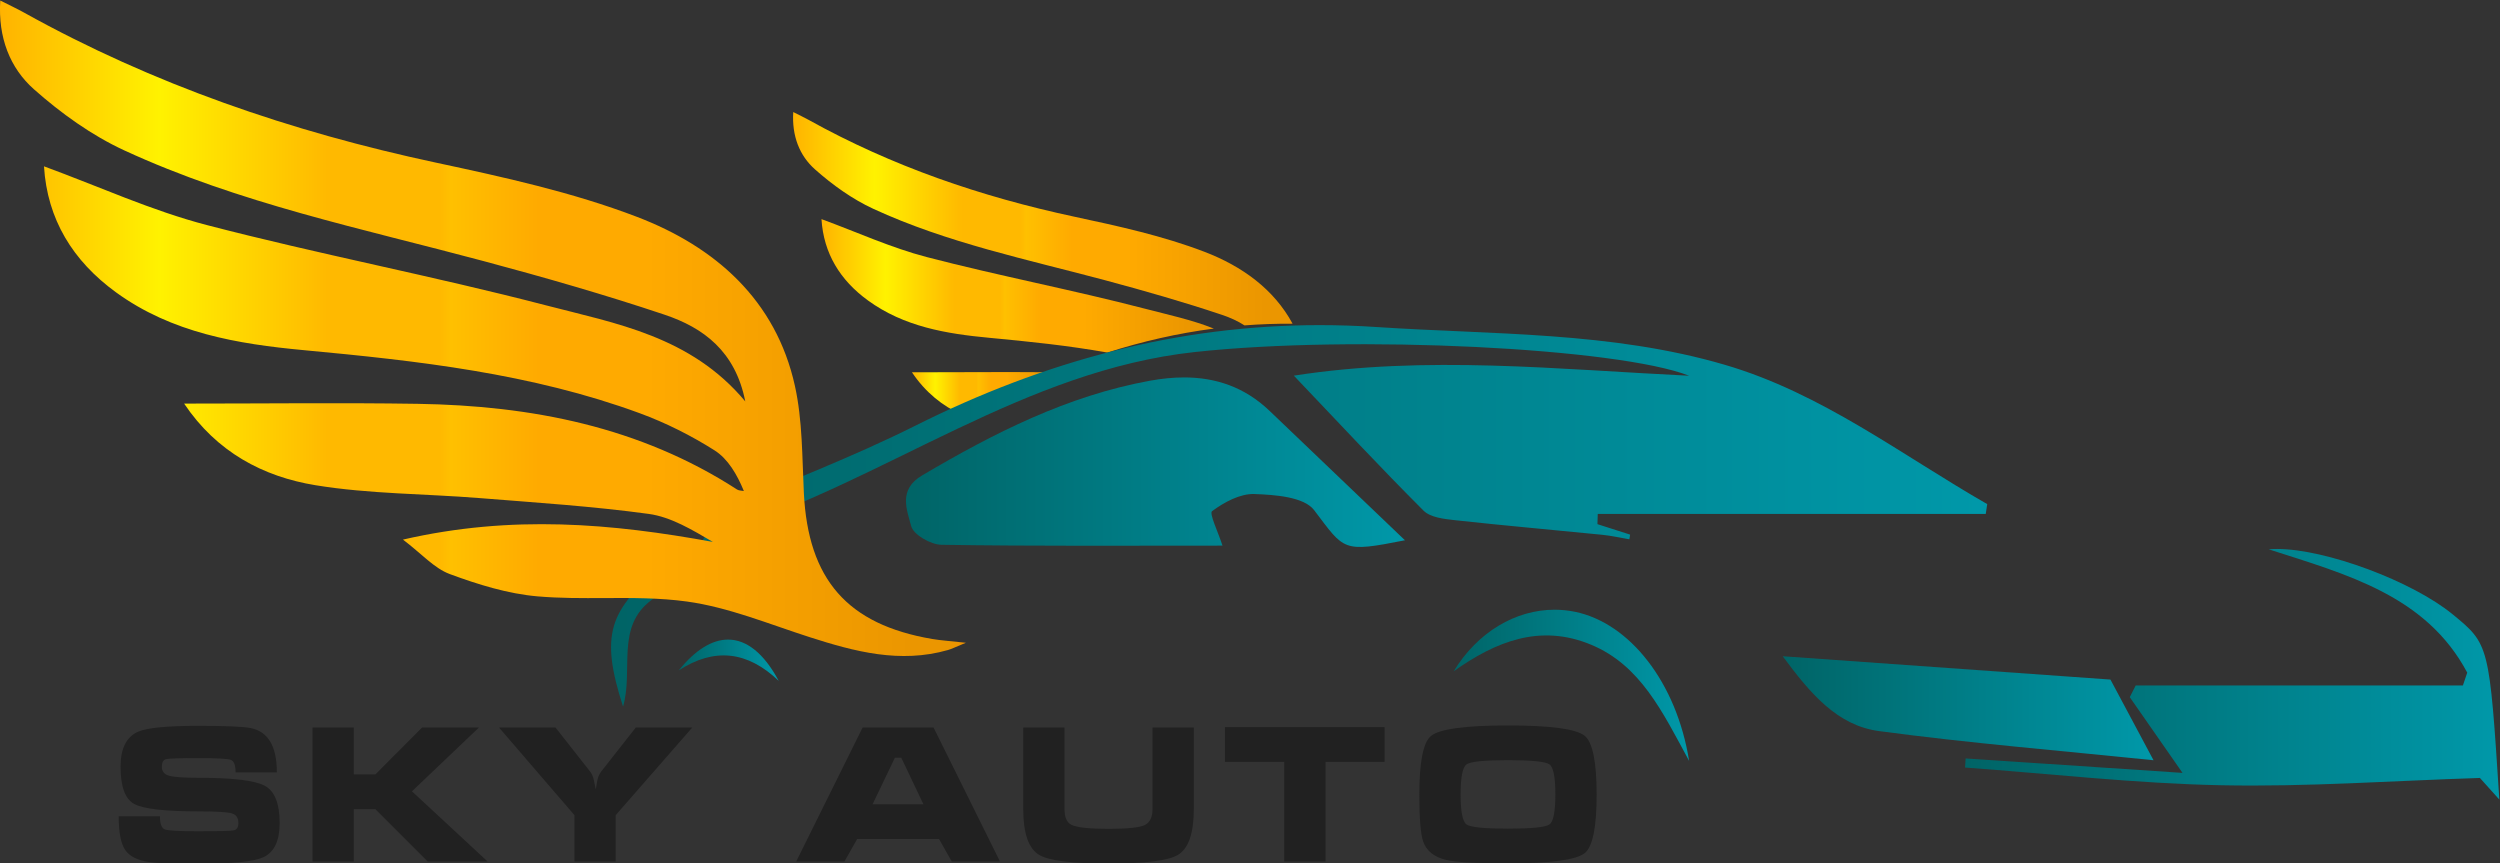 <?xml version="1.0" encoding="UTF-8" standalone="no"?> <svg xmlns:inkscape="http://www.inkscape.org/namespaces/inkscape" xmlns:sodipodi="http://sodipodi.sourceforge.net/DTD/sodipodi-0.dtd" xmlns="http://www.w3.org/2000/svg" xmlns:svg="http://www.w3.org/2000/svg" version="1.1" id="svg2" xml:space="preserve" width="1580.72" height="545.953" viewBox="0 0 1580.72 545.953" sodipodi:docname="02465c12b1dffc9e6b5695d1ba9ce4a2.svg"><rect x="0" y="0" width="1580.72" height="545.953" fill="#333333" stroke="none"/><defs id="defs6"><linearGradient x1="0" y1="0" x2="1" y2="0" gradientUnits="userSpaceOnUse" gradientTransform="matrix(67.176,0,0,-67.176,482.676,759.474)" spreadMethod="pad" id="linearGradient50"><stop style="stop-opacity:1;stop-color:#ffb300" offset="0" id="stop22"></stop><stop style="stop-opacity:1;stop-color:#fff200" offset="0.164" id="stop24"></stop><stop style="stop-opacity:1;stop-color:#ffb900" offset="0.339" id="stop26"></stop><stop style="stop-opacity:1;stop-color:#ffb900" offset="0.398" id="stop28"></stop><stop style="stop-opacity:1;stop-color:#ffb900" offset="0.412" id="stop30"></stop><stop style="stop-opacity:1;stop-color:#ffb900" offset="0.456" id="stop32"></stop><stop style="stop-opacity:1;stop-color:#ffc000" offset="0.467" id="stop34"></stop><stop style="stop-opacity:1;stop-color:#ffaa00" offset="0.558" id="stop36"></stop><stop style="stop-opacity:1;stop-color:#ffaa00" offset="0.585" id="stop38"></stop><stop style="stop-opacity:1;stop-color:#ffaa00" offset="0.648" id="stop40"></stop><stop style="stop-opacity:1;stop-color:#ffaa00" offset="0.668" id="stop42"></stop><stop style="stop-opacity:1;stop-color:#eb9600" offset="0.945" id="stop44"></stop><stop style="stop-opacity:1;stop-color:#eb9600" offset="0.989" id="stop46"></stop><stop style="stop-opacity:1;stop-color:#ef9000" offset="1" id="stop48"></stop></linearGradient><linearGradient x1="0" y1="0" x2="1" y2="0" gradientUnits="userSpaceOnUse" gradientTransform="matrix(186.116,0,0,-186.116,439.76,810.493)" spreadMethod="pad" id="linearGradient94"><stop style="stop-opacity:1;stop-color:#ffb300" offset="0" id="stop66"></stop><stop style="stop-opacity:1;stop-color:#fff200" offset="0.164" id="stop68"></stop><stop style="stop-opacity:1;stop-color:#ffb900" offset="0.339" id="stop70"></stop><stop style="stop-opacity:1;stop-color:#ffb900" offset="0.398" id="stop72"></stop><stop style="stop-opacity:1;stop-color:#ffb900" offset="0.412" id="stop74"></stop><stop style="stop-opacity:1;stop-color:#ffb900" offset="0.456" id="stop76"></stop><stop style="stop-opacity:1;stop-color:#ffc000" offset="0.467" id="stop78"></stop><stop style="stop-opacity:1;stop-color:#ffaa00" offset="0.558" id="stop80"></stop><stop style="stop-opacity:1;stop-color:#ffaa00" offset="0.585" id="stop82"></stop><stop style="stop-opacity:1;stop-color:#ffaa00" offset="0.648" id="stop84"></stop><stop style="stop-opacity:1;stop-color:#ffaa00" offset="0.668" id="stop86"></stop><stop style="stop-opacity:1;stop-color:#eb9600" offset="0.945" id="stop88"></stop><stop style="stop-opacity:1;stop-color:#eb9600" offset="0.989" id="stop90"></stop><stop style="stop-opacity:1;stop-color:#ef9000" offset="1" id="stop92"></stop></linearGradient><linearGradient x1="0" y1="0" x2="1" y2="0" gradientUnits="userSpaceOnUse" gradientTransform="matrix(236.937,0,0,-236.937,426.282,842.325)" spreadMethod="pad" id="linearGradient138"><stop style="stop-opacity:1;stop-color:#ffb300" offset="0" id="stop110"></stop><stop style="stop-opacity:1;stop-color:#fff200" offset="0.164" id="stop112"></stop><stop style="stop-opacity:1;stop-color:#ffb900" offset="0.339" id="stop114"></stop><stop style="stop-opacity:1;stop-color:#ffb900" offset="0.398" id="stop116"></stop><stop style="stop-opacity:1;stop-color:#ffb900" offset="0.412" id="stop118"></stop><stop style="stop-opacity:1;stop-color:#ffb900" offset="0.456" id="stop120"></stop><stop style="stop-opacity:1;stop-color:#ffc000" offset="0.467" id="stop122"></stop><stop style="stop-opacity:1;stop-color:#ffaa00" offset="0.558" id="stop124"></stop><stop style="stop-opacity:1;stop-color:#ffaa00" offset="0.585" id="stop126"></stop><stop style="stop-opacity:1;stop-color:#ffaa00" offset="0.648" id="stop128"></stop><stop style="stop-opacity:1;stop-color:#ffaa00" offset="0.668" id="stop130"></stop><stop style="stop-opacity:1;stop-color:#eb9600" offset="0.945" id="stop132"></stop><stop style="stop-opacity:1;stop-color:#eb9600" offset="0.989" id="stop134"></stop><stop style="stop-opacity:1;stop-color:#ef9000" offset="1" id="stop136"></stop></linearGradient><linearGradient x1="0" y1="0" x2="1" y2="0" gradientUnits="userSpaceOnUse" gradientTransform="matrix(652.76,0,0,-652.76,339.952,701.386)" spreadMethod="pad" id="linearGradient158"><stop style="stop-opacity:1;stop-color:#006466" offset="0" id="stop154"></stop><stop style="stop-opacity:1;stop-color:#0098a9" offset="1" id="stop156"></stop></linearGradient><linearGradient x1="0" y1="0" x2="1" y2="0" gradientUnits="userSpaceOnUse" gradientTransform="matrix(236.678,0,0,-236.678,479.846,726.839)" spreadMethod="pad" id="linearGradient178"><stop style="stop-opacity:1;stop-color:#006466" offset="0" id="stop174"></stop><stop style="stop-opacity:1;stop-color:#0098a9" offset="1" id="stop176"></stop></linearGradient><linearGradient x1="0" y1="0" x2="1" y2="0" gradientUnits="userSpaceOnUse" gradientTransform="matrix(253.436,0,0,-253.436,982.196,626.24)" spreadMethod="pad" id="linearGradient198"><stop style="stop-opacity:1;stop-color:#006466" offset="0" id="stop194"></stop><stop style="stop-opacity:1;stop-color:#0098a9" offset="1" id="stop196"></stop></linearGradient><linearGradient x1="0" y1="0" x2="1" y2="0" gradientUnits="userSpaceOnUse" gradientTransform="matrix(175.888,0,0,-175.888,895.707,610.131)" spreadMethod="pad" id="linearGradient218"><stop style="stop-opacity:1;stop-color:#006466" offset="0" id="stop214"></stop><stop style="stop-opacity:1;stop-color:#0098a9" offset="1" id="stop216"></stop></linearGradient><linearGradient x1="0" y1="0" x2="1" y2="0" gradientUnits="userSpaceOnUse" gradientTransform="matrix(111.713,0,0,-111.713,739.604,620.994)" spreadMethod="pad" id="linearGradient238"><stop style="stop-opacity:1;stop-color:#006466" offset="0" id="stop234"></stop><stop style="stop-opacity:1;stop-color:#0098a9" offset="1" id="stop236"></stop></linearGradient><linearGradient x1="0" y1="0" x2="1" y2="0" gradientUnits="userSpaceOnUse" gradientTransform="matrix(47.439,0,0,-47.439,372.042,632.898)" spreadMethod="pad" id="linearGradient258"><stop style="stop-opacity:1;stop-color:#006466" offset="0" id="stop254"></stop><stop style="stop-opacity:1;stop-color:#0098a9" offset="1" id="stop256"></stop></linearGradient><linearGradient x1="0" y1="0" x2="1" y2="0" gradientUnits="userSpaceOnUse" gradientTransform="matrix(458.173,0,0,-458.173,50.092,790.367)" spreadMethod="pad" id="linearGradient302"><stop style="stop-opacity:1;stop-color:#ffb300" offset="0" id="stop274"></stop><stop style="stop-opacity:1;stop-color:#fff200" offset="0.164" id="stop276"></stop><stop style="stop-opacity:1;stop-color:#ffb900" offset="0.339" id="stop278"></stop><stop style="stop-opacity:1;stop-color:#ffb900" offset="0.398" id="stop280"></stop><stop style="stop-opacity:1;stop-color:#ffb900" offset="0.412" id="stop282"></stop><stop style="stop-opacity:1;stop-color:#ffb900" offset="0.456" id="stop284"></stop><stop style="stop-opacity:1;stop-color:#ffc000" offset="0.467" id="stop286"></stop><stop style="stop-opacity:1;stop-color:#ffaa00" offset="0.558" id="stop288"></stop><stop style="stop-opacity:1;stop-color:#ffaa00" offset="0.585" id="stop290"></stop><stop style="stop-opacity:1;stop-color:#ffaa00" offset="0.648" id="stop292"></stop><stop style="stop-opacity:1;stop-color:#ffaa00" offset="0.668" id="stop294"></stop><stop style="stop-opacity:1;stop-color:#eb9600" offset="0.945" id="stop296"></stop><stop style="stop-opacity:1;stop-color:#eb9600" offset="0.989" id="stop298"></stop><stop style="stop-opacity:1;stop-color:#ef9000" offset="1" id="stop300"></stop></linearGradient><clipPath id="clipPath312"><path d="M 0,1200 H 1283.24 V 0 H 0 Z" id="path310"></path></clipPath></defs><g id="g8" inkscape:groupmode="layer" inkscape:label="b4218386e2d1cdfce5bc8fa6d9740b88" transform="matrix(1.333,0,0,-1.333,-66.789,1261.115)"><g id="g10"><g id="g12"><g id="g18"><g id="g20"><path d="m 482.676,769.478 c 6.356,-9.479 14.466,-15.976 23.681,-20.118 v 0 c 7.102,3.108 14.144,6.337 21.065,9.807 v 0 c 7.424,3.722 14.899,7.156 22.431,10.294 v 0 c -7.674,0.096 -15.357,0.127 -23.079,0.127 v 0 c -14.485,0 -29.111,-0.11 -44.098,-0.11" style="fill:url(#linearGradient50);stroke:none" id="path52"></path></g></g></g></g><g id="g54"><g id="g56"><g id="g62"><g id="g64"><path d="m 461.785,803.573 c 17.102,-12.451 37.148,-15.822 57.519,-17.727 v 0 c 18.791,-1.757 37.551,-3.69 56.045,-7 v 0 c 16.528,5.291 33.349,9.133 50.526,11.376 v 0 c -10.547,4.193 -21.711,6.567 -32.538,9.386 v 0 c -34.367,8.948 -69.335,15.59 -103.701,24.544 v 0 c -16.9,4.403 -33.019,11.802 -49.876,17.987 v 0 c 0.99,-16.23 8.831,-28.961 22.025,-38.566" style="fill:url(#linearGradient94);stroke:none" id="path96"></path></g></g></g></g><g id="g98"><g id="g100"><g id="g106"><g id="g108"><path d="m 436.696,865.721 c 8.27,-7.33 17.638,-14.074 27.63,-18.689 v 0 c 35.127,-16.222 72.987,-23.98 110.134,-33.934 v 0 c 18.564,-4.974 37.076,-10.271 55.292,-16.376 v 0 c 3.822,-1.28 7.423,-2.892 10.655,-4.992 v 0 c 7.532,0.58 15.136,0.845 22.813,0.803 v 0 c -8.816,16.307 -23.874,27.246 -41.825,34.113 v 0 c -19.804,7.577 -40.884,12.186 -61.713,16.644 v 0 c -44.216,9.465 -86.476,23.925 -126.056,45.94 v 0 c -2.053,1.142 -4.189,2.135 -7.26,3.69 v 0 c -0.698,-11.364 2.969,-20.675 10.33,-27.199" style="fill:url(#linearGradient138);stroke:none" id="path140"></path></g></g></g></g><g id="g142"><g id="g144"><g id="g150"><g id="g152"><path d="M 484.365,744.195 C 454.451,729.197 422.975,717.32 392.23,703.974 v 0 c -2.233,-0.969 -6.202,-2.49 -6.131,-3.533 v 0 c 1.05,-15.326 -13.396,-16.491 -21.34,-22.814 v 0 c -25.993,-20.686 -30.068,-32.742 -19.121,-66.714 v 0 c 5.054,17.255 -3.637,37.771 13.395,50.478 v 0 c 14.155,10.561 29.159,19.984 42.227,28.85 v 0 c -0.213,0.15 -2.935,2.066 -5.882,4.14 v 0 c 76.083,24.885 140.768,75.915 221.367,84.705 v 0 c 75.838,8.272 200.985,1.928 234.583,-11.24 v 0 c -62.191,3.021 -124.778,9.821 -187.515,0.049 v 0 c 21.305,-22.354 41.033,-43.562 61.509,-64.019 v 0 c 3.286,-3.281 9.835,-3.985 15.022,-4.555 v 0 c 23.223,-2.553 46.503,-4.579 69.752,-6.915 v 0 c 4.318,-0.434 8.582,-1.414 12.87,-2.142 v 0 c 0.121,0.741 0.24,1.481 0.358,2.223 v 0 c -5.165,1.655 -10.332,3.311 -15.498,4.966 v 0 c 0.05,1.614 0.099,3.228 0.147,4.84 v 0 h 184.038 l 0.701,4.668 c -40.786,23.381 -78.429,52.61 -124.55,66.103 v 0 c -54.008,15.801 -109.907,14.215 -165.291,17.9 v 0 c -8.999,0.599 -17.922,0.894 -26.779,0.894 v 0 c -67.394,0 -130.767,-17.1 -191.727,-47.663 M 401.26,690.241 c 0.017,-0.012 0.017,-0.012 0,10e-4 v 0 c 0,0 0,-10e-4 0,-10e-4" style="fill:url(#linearGradient158);stroke:none" id="path160"></path></g></g></g></g><g id="g162"><g id="g164"><g id="g170"><g id="g172"><path d="M 595.498,765.475 C 556.28,758.307 521.461,740.611 487.497,720.568 v 0 c -11.426,-6.741 -7.23,-16.258 -5.185,-24.059 v 0 c 1.064,-4.057 9.293,-8.769 14.353,-8.848 v 0 c 44.331,-0.689 88.678,-0.398 133.309,-0.398 v 0 c -2.031,6.367 -6.393,15.265 -4.943,16.344 v 0 c 5.698,4.235 13.31,8.371 20.056,8.133 v 0 c 9.779,-0.345 23.582,-1.355 28.351,-7.636 v 0 c 14.55,-19.166 13.187,-20.2 43.085,-14.298 v 0 c -22.498,21.501 -43.34,41.378 -64.135,61.305 v 0 c -11.992,11.49 -25.799,15.936 -40.661,15.936 v 0 c -5.287,0 -10.709,-0.563 -16.229,-1.572" style="fill:url(#linearGradient178);stroke:none" id="path180"></path></g></g></g></g><g id="g182"><g id="g184"><g id="g190"><g id="g192"><path d="m 1126.233,685.513 c 37.156,-11.974 74.697,-21.908 94.168,-58.496 v 0 c -0.689,-2.03 -1.377,-4.06 -2.066,-6.091 v 0 H 1063.13 l -2.801,-5.545 c 7.793,-11.188 15.586,-22.376 25.021,-35.92 v 0 c -36.457,2.43 -69.662,4.642 -102.867,6.855 v 0 c -0.095,-1.44 -0.191,-2.878 -0.287,-4.317 v 0 c 40.497,-2.955 80.96,-7.571 121.5,-8.397 v 0 c 40.595,-0.826 81.267,2.135 122.716,3.462 v 0 c 2.167,-2.412 5.693,-6.34 9.22,-10.267 v 0 c -4.761,73.61 -4.761,73.61 -22.145,87.875 v 0 c -19.214,15.767 -60.278,31.014 -83.284,31.012 v 0 c -1.391,0 -2.72,-0.056 -3.97,-0.171" style="fill:url(#linearGradient198);stroke:none" id="path200"></path></g></g></g></g><g id="g202"><g id="g204"><g id="g210"><g id="g212"><path d="m 941.334,599.303 c 42.727,-5.742 85.753,-9.252 130.262,-13.84 v 0 c -7.286,13.642 -13.292,24.889 -20.437,38.266 v 0 c -48.28,3.438 -100.567,7.161 -155.452,11.069 v 0 c 13.18,-17.859 25.957,-32.851 45.627,-35.495" style="fill:url(#linearGradient218);stroke:none" id="path220"></path></g></g></g></g><g id="g222"><g id="g224"><g id="g230"><g id="g232"><path d="m 739.604,627.634 c 19.997,14.207 41.114,22.72 65.311,12.588 v 0 c 23.271,-9.743 33.662,-31.557 46.401,-55.098 v 0 c -5.981,37.409 -28.283,65.403 -54.069,70.74 v 0 c -3.242,0.671 -6.508,1 -9.765,1 v 0 c -18.377,0 -36.442,-10.482 -47.878,-29.23" style="fill:url(#linearGradient238);stroke:none" id="path240"></path></g></g></g></g><g id="g242"><g id="g244"><g id="g250"><g id="g252"><path d="m 372.042,628.062 c 16.879,10.991 32.606,9.21 47.439,-4.962 v 0 c -6.97,13.058 -15.246,19.596 -24.037,19.595 v 0 c -7.588,-0.001 -15.561,-4.874 -23.402,-14.633" style="fill:url(#linearGradient258);stroke:none" id="path260"></path></g></g></g></g><g id="g262"><g id="g264"><g id="g270"><g id="g272"><path d="m 66.223,903.706 c 12.81,-11.352 27.32,-21.8 42.797,-28.947 v 0 c 54.408,-25.128 113.052,-37.145 170.59,-52.562 v 0 c 28.754,-7.705 57.427,-15.91 85.642,-25.365 v 0 c 18.484,-6.194 33.649,-17.329 38.357,-41.151 v 0 c -25.871,30.967 -61.353,36.922 -94.76,45.621 v 0 c -53.232,13.86 -107.396,24.148 -160.626,38.016 v 0 C 122.046,846.139 97.079,857.6 70.969,867.18 v 0 c 1.532,-25.14 13.68,-44.859 34.115,-59.737 v 0 c 26.491,-19.285 57.541,-24.508 89.092,-27.458 v 0 c 54.089,-5.058 108.02,-11.041 159.431,-29.939 v 0 c 12.32,-4.53 24.317,-10.564 35.405,-17.578 v 0 c 6.408,-4.056 10.703,-11.454 13.933,-19.302 v 0 c -1.082,0.223 -2.355,0.15 -3.219,0.709 v 0 c -46.147,29.858 -97.715,39.799 -151.546,40.649 v 0 c -36.407,0.574 -72.831,0.11 -110.737,0.11 v 0 c 15.403,-22.974 37.447,-34.653 62.308,-38.718 v 0 c 25.591,-4.185 51.876,-4.021 77.831,-6.103 v 0 c 26.767,-2.147 53.617,-3.868 80.196,-7.501 v 0 c 10.606,-1.449 20.581,-7.517 30.462,-13.295 v 0 c -47.775,8.735 -95.24,13.002 -146.991,1.107 v 0 c 8.908,-6.765 14.803,-13.612 22.216,-16.356 v 0 c 13.405,-4.961 27.554,-9.364 41.686,-10.58 v 0 c 10.462,-0.901 21.028,-0.847 31.584,-0.794 v 0 c 13.126,0.065 26.238,0.131 39.115,-1.636 v 0 c 19.802,-2.717 38.938,-10.688 58.195,-16.876 v 0 c 21.506,-6.913 42.995,-12.623 65.683,-6.148 v 0 c 1.837,0.524 3.568,1.426 8.536,3.455 v 0 c -7.539,0.83 -11.804,1.083 -15.991,1.796 v 0 c -40.274,6.858 -58.849,28.261 -60.869,69.283 v 0 c -0.833,16.94 -0.611,34.259 -4.22,50.667 v 0 c -9.011,40.965 -38.009,66.143 -74.875,80.247 v 0 c -30.676,11.735 -63.327,18.876 -95.589,25.782 v 0 C 188.231,883.623 122.773,906.02 61.468,940.119 v 0 c -3.18,1.77 -6.489,3.308 -11.246,5.717 v 0 c -1.08,-17.602 4.599,-32.024 16.001,-42.13" style="fill:url(#linearGradient302);stroke:none" id="path304"></path></g></g></g></g><g id="g306"><g id="g308" clip-path="url(#clipPath312)"><g id="g314" transform="translate(144.581,551.769)"><path d="m 0,0 c 9.434,0 14.893,0.146 16.376,0.445 1.482,0.295 2.225,1.453 2.225,3.471 0,2.432 -1.039,3.959 -3.115,4.582 C 13.409,9.121 8.247,9.434 0,9.434 c -16.317,0 -26.611,1.185 -30.883,3.56 -4.272,2.371 -6.408,8.246 -6.408,17.621 0,8.662 2.789,14.209 8.366,16.643 4.272,1.839 13.764,2.759 28.48,2.759 13.112,0 21.419,-0.355 24.92,-1.067 8.247,-1.662 12.371,-8.665 12.371,-21.005 h -19.58 c 0,3.383 -0.743,5.354 -2.225,5.918 -1.483,0.565 -6.616,0.846 -15.397,0.846 -8.841,0 -13.944,-0.164 -15.308,-0.488 -1.365,-0.328 -2.047,-1.53 -2.047,-3.606 0,-2.195 1.157,-3.619 3.471,-4.271 2.314,-0.655 7.06,-0.979 14.24,-0.979 16.138,0 26.536,-1.277 31.195,-3.828 4.657,-2.551 6.986,-8.426 6.986,-17.621 0,-8.486 -2.611,-13.916 -7.832,-16.287 -4.51,-2.018 -14.656,-3.027 -30.438,-3.027 -12.163,0 -20.056,0.267 -23.674,0.802 -5.578,0.83 -9.375,2.772 -11.392,5.828 -2.018,3.057 -3.026,8.352 -3.026,15.887 h 19.58 c 0,-3.56 0.77,-5.637 2.314,-6.23 C -14.745,0.295 -9.315,0 0,0" style="fill:#212121;fill-opacity:1;fill-rule:nonzero;stroke:none" id="path316"></path></g><g id="g318" transform="translate(198.336,600.986)"><path d="M 0,0 H 19.58 V -22.25 H 29.815 L 51.976,0 H 78.943 L 47.17,-30.259 83.037,-63.546 H 54.646 L 29.815,-38.714 H 19.58 V -63.546 H 0 Z" style="fill:#212121;fill-opacity:1;fill-rule:nonzero;stroke:none" id="path320"></path></g><g id="g322" transform="translate(313.591,600.986)"><path d="m 0,0 16.376,-20.826 c 0.89,-1.129 1.498,-2.492 1.824,-4.093 0.326,-1.602 0.608,-3.028 0.846,-4.274 0.118,0 0.325,1.053 0.623,3.16 0.296,2.106 0.979,3.842 2.047,5.207 L 38.092,0 H 64.881 L 28.569,-41.562 V -63.546 H 8.989 v 21.984 L -26.789,0 Z" style="fill:#212121;fill-opacity:1;fill-rule:nonzero;stroke:none" id="path324"></path></g><g id="g326" transform="translate(477.616,586.656)"><path d="M 0,0 H -3.025 L -13.617,-22.072 H 10.502 Z M -18.334,14.33 H 15.309 L 46.814,-49.217 H 23.941 l -6.052,10.68 h -38.805 l -6.051,-10.68 H -49.84 Z" style="fill:#212121;fill-opacity:1;fill-rule:nonzero;stroke:none" id="path328"></path></g><g id="g330" transform="translate(616.366,600.986)"><path d="m 0,0 v -38.714 c 0,-11.512 -2.522,-18.75 -7.565,-21.717 -4.57,-2.731 -15.546,-4.094 -32.93,-4.094 -17.326,0 -28.273,1.363 -32.841,4.094 -5.044,3.025 -7.565,10.264 -7.565,21.717 V 0 h 19.58 v -38.714 c 0,-3.858 1.068,-6.321 3.204,-7.387 2.551,-1.307 8.425,-1.959 17.622,-1.959 9.078,0 14.832,0.607 17.266,1.824 2.432,1.217 3.649,3.723 3.649,7.522 V 0 Z" style="fill:#212121;fill-opacity:1;fill-rule:nonzero;stroke:none" id="path332"></path></g><g id="g334" transform="translate(631.14,584.699)"><path d="M 0,0 V 16.464 H 75.739 V 0 H 47.704 V -47.26 H 28.124 V 0 Z" style="fill:#212121;fill-opacity:1;fill-rule:nonzero;stroke:none" id="path336"></path></g><g id="g338" transform="translate(742.924,569.213)"><path d="m 0,0 c 0,-8.129 0.935,-12.861 2.803,-14.195 1.869,-1.336 8.411,-2.002 19.625,-2.002 11.272,0 17.844,0.666 19.714,2.002 1.868,1.334 2.802,6.066 2.802,14.195 0,8.188 -0.934,12.949 -2.802,14.285 -1.87,1.334 -8.412,2.002 -19.625,2.002 C 11.243,16.287 4.672,15.619 2.803,14.285 0.935,12.949 0,8.188 0,0 m 64.524,0 c 0,-15.486 -1.869,-24.742 -5.606,-27.768 -4.036,-3.263 -16.198,-4.894 -36.49,-4.894 -14.834,0 -24.565,0.533 -29.193,1.601 -5.815,1.364 -9.493,4.331 -11.036,8.901 -1.187,3.5 -1.779,10.887 -1.779,22.16 0,15.486 1.838,24.742 5.517,27.768 4.035,3.322 16.199,4.984 36.491,4.984 20.232,0 32.365,-1.632 36.401,-4.895 C 62.625,24.771 64.524,15.486 64.524,0" style="fill:#212121;fill-opacity:1;fill-rule:nonzero;stroke:none" id="path340"></path></g></g></g></g></svg> 